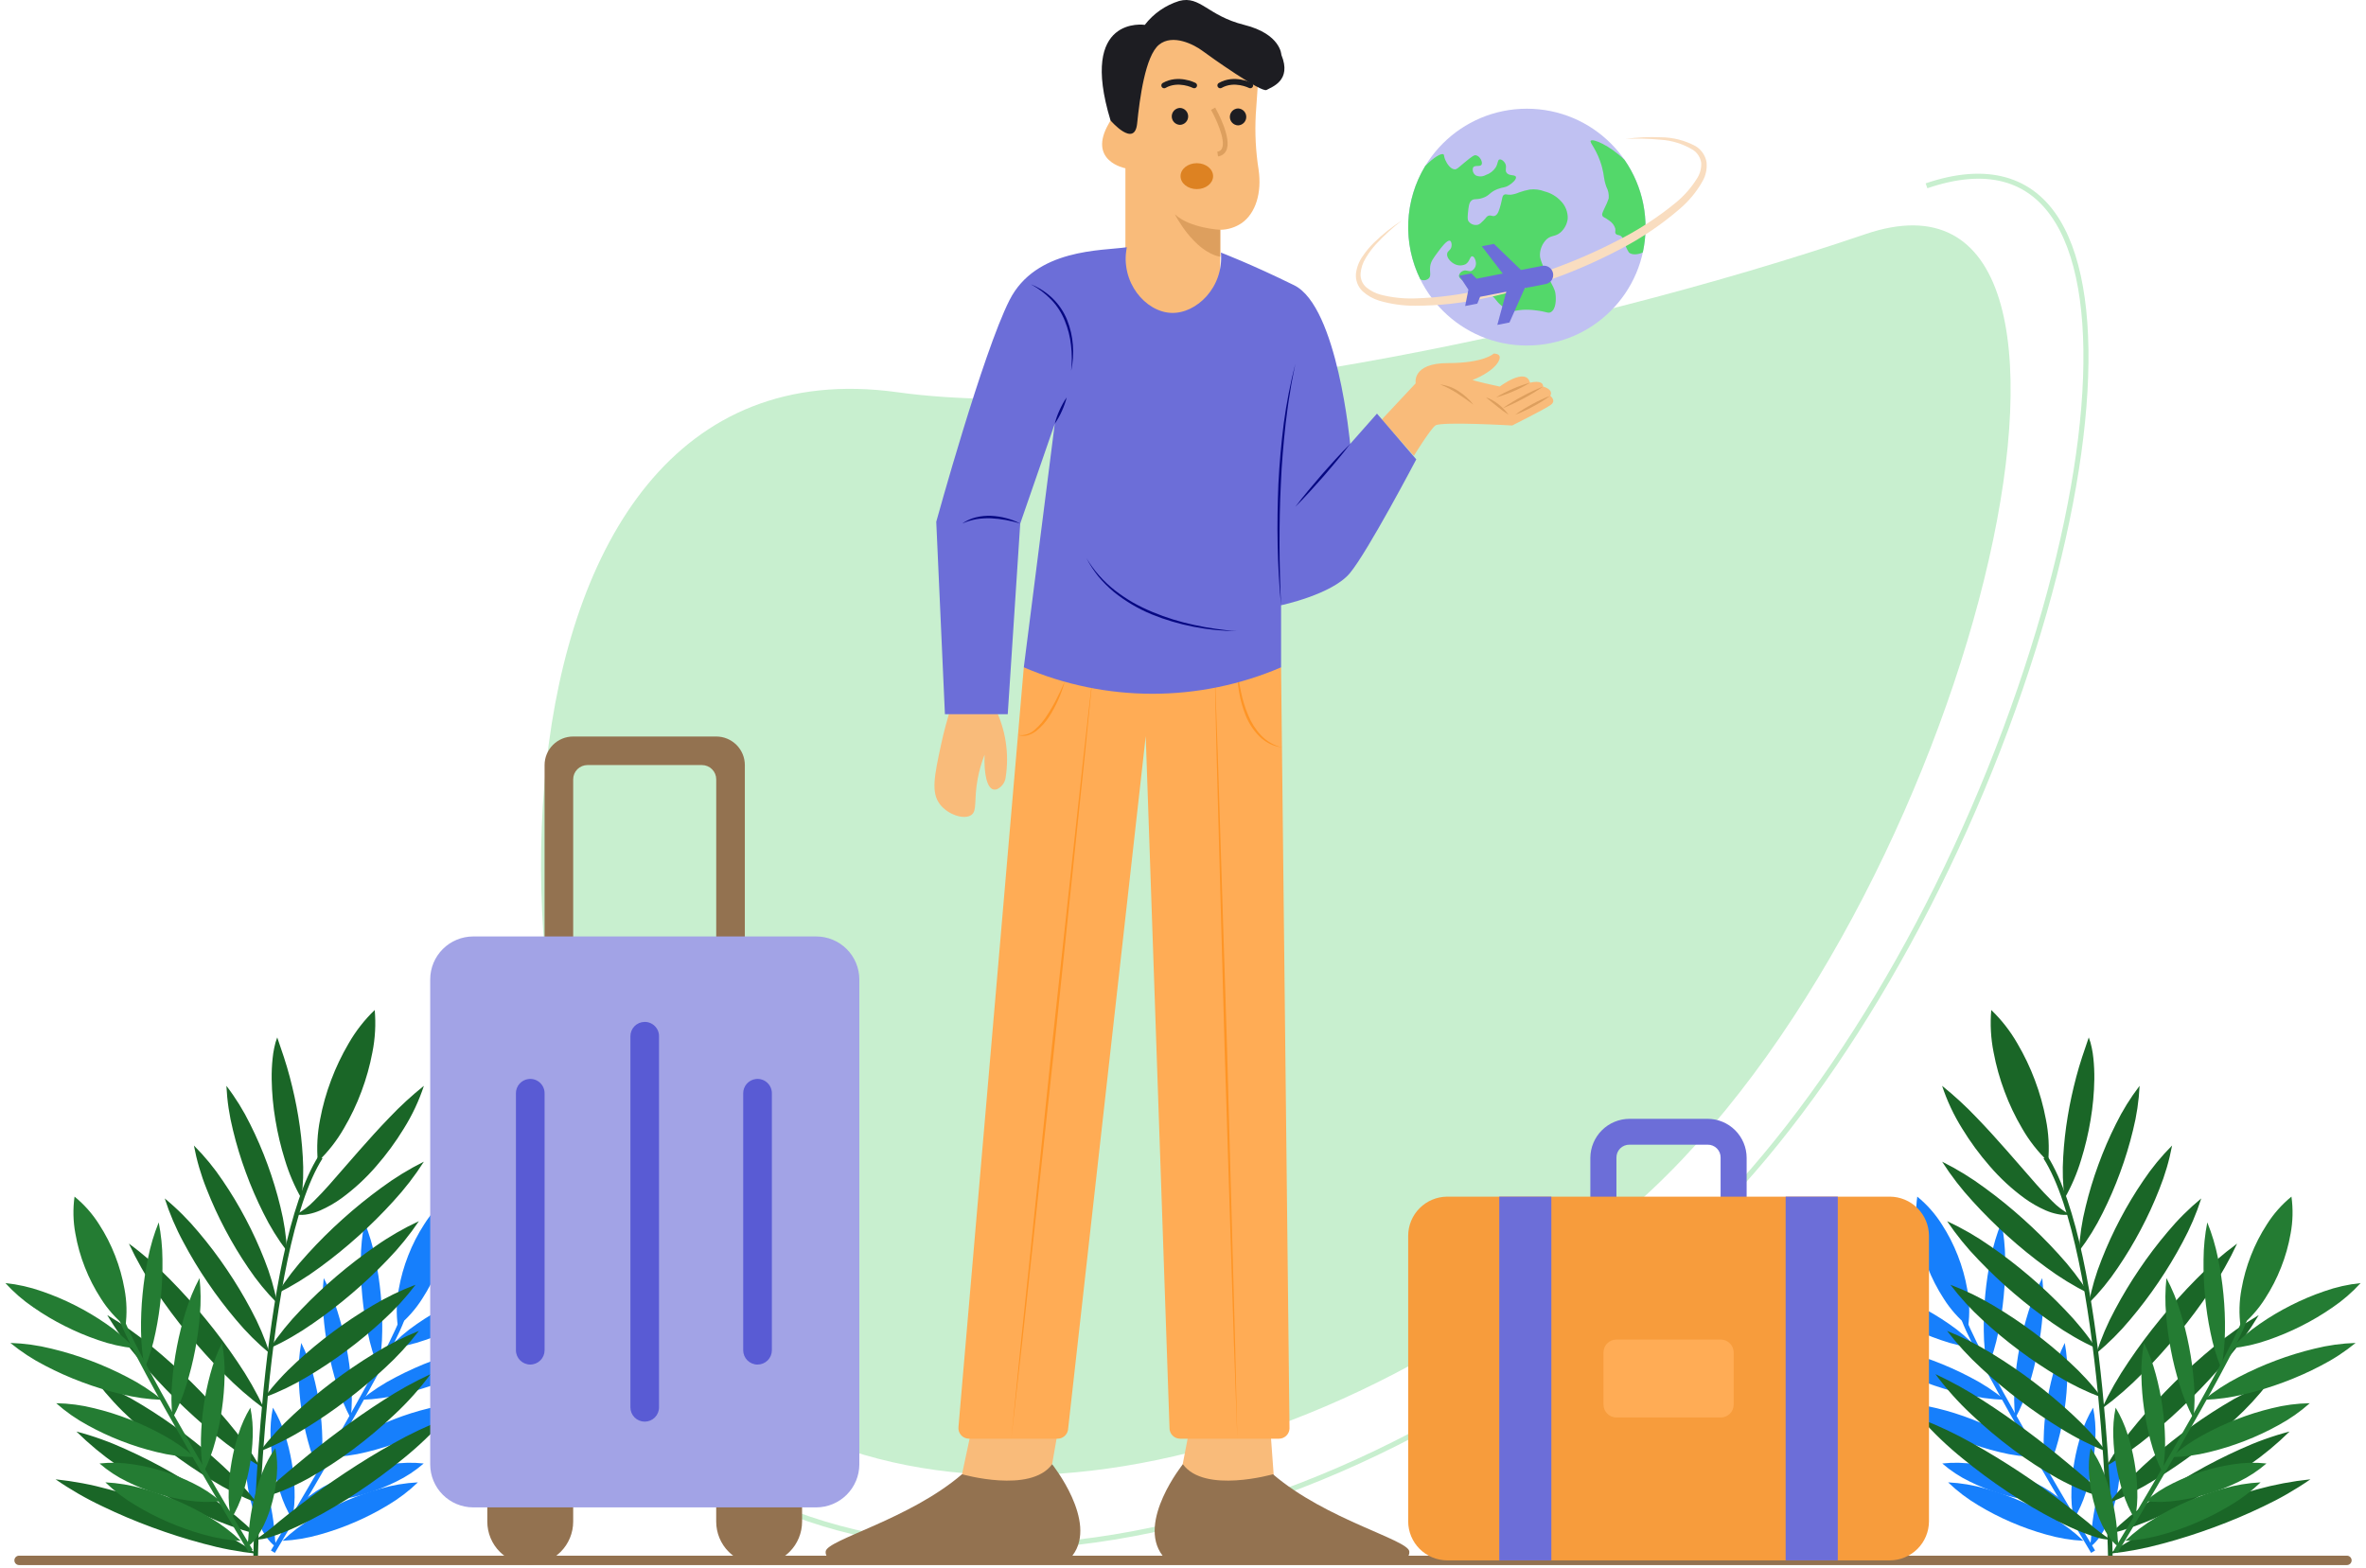 <svg width="332" height="220" viewBox="0 0 332 220" fill="none" xmlns="http://www.w3.org/2000/svg">
<path d="M293.427 217.925C292.787 216.862 277.716 191.799 275.277 185.312L275.886 185.084C278.303 191.516 293.828 217.332 293.984 217.592L293.427 217.925Z" fill="#167FFC"/>
<path d="M280.844 171.547C280.187 173.169 279.685 174.85 279.344 176.566C278.995 178.247 278.739 179.946 278.577 181.654C278.41 183.363 278.34 185.079 278.366 186.796C278.375 188.546 278.553 190.291 278.895 192.007C279.556 190.386 280.059 188.705 280.399 186.988C280.749 185.308 281.004 183.609 281.163 181.9C281.326 180.191 281.396 178.475 281.371 176.758C281.36 175.009 281.184 173.264 280.844 171.547ZM286.574 179.364C285.774 180.875 285.122 182.46 284.627 184.096C284.128 185.696 283.719 187.322 283.404 188.967C283.084 190.611 282.858 192.273 282.728 193.943C282.58 195.646 282.599 197.359 282.784 199.059C283.587 197.549 284.24 195.964 284.735 194.327C285.234 192.728 285.641 191.102 285.955 189.456C286.272 187.811 286.496 186.149 286.626 184.479C286.774 182.777 286.756 181.064 286.574 179.364ZM289.731 188.465C289.026 189.869 288.471 191.344 288.073 192.863C287.672 194.344 287.362 195.847 287.146 197.366C286.925 198.883 286.8 200.413 286.771 201.947C286.725 203.517 286.846 205.088 287.132 206.633C287.84 205.229 288.397 203.755 288.793 202.235C289.195 200.754 289.504 199.251 289.717 197.732C289.935 196.214 290.059 194.684 290.089 193.15C290.134 191.58 290.014 190.01 289.731 188.465ZM293.707 197.549C292.999 198.725 292.435 199.982 292.026 201.292C291.617 202.557 291.298 203.85 291.072 205.16C290.842 206.47 290.706 207.794 290.667 209.123C290.612 210.494 290.722 211.867 290.996 213.212C291.707 212.037 292.272 210.78 292.681 209.47C293.09 208.205 293.408 206.912 293.631 205.601C293.859 204.291 293.993 202.966 294.032 201.637C294.087 200.266 293.978 198.894 293.707 197.549ZM297.214 203.226C296.493 204.247 295.897 205.35 295.44 206.513C294.992 207.623 294.62 208.762 294.325 209.922C294.032 211.074 293.807 212.241 293.651 213.419C293.578 214.012 293.511 214.602 293.467 215.204C293.444 215.817 293.378 216.427 293.271 217.032C293.421 216.951 293.565 216.86 293.702 216.76L294.052 216.41C294.275 216.171 294.48 215.915 294.665 215.645C295.02 215.125 295.335 214.578 295.606 214.01C296.133 212.905 296.547 211.749 296.842 210.561C297.143 209.384 297.337 208.182 297.424 206.971C297.529 205.719 297.458 204.459 297.214 203.226ZM277.438 189.211C276.259 187.921 274.932 186.774 273.485 185.792C272.091 184.825 270.632 183.957 269.117 183.193C267.605 182.424 266.04 181.763 264.434 181.214C262.784 180.631 261.071 180.245 259.33 180.064C260.506 181.357 261.832 182.507 263.28 183.488C264.674 184.455 266.134 185.322 267.65 186.083C269.165 186.849 270.73 187.509 272.336 188.058C273.985 188.64 275.698 189.027 277.438 189.211ZM281.32 196.447C279.812 195.217 278.178 194.149 276.445 193.263C274.762 192.382 273.026 191.606 271.246 190.939C269.469 190.268 267.651 189.71 265.803 189.268C263.913 188.795 261.979 188.526 260.032 188.465C261.537 189.698 263.171 190.767 264.904 191.653C266.587 192.535 268.324 193.309 270.105 193.972C271.883 194.64 273.702 195.197 275.55 195.64C277.439 196.111 279.373 196.382 281.32 196.447ZM285.889 204.489C284.547 203.3 283.073 202.269 281.495 201.415C279.971 200.57 278.391 199.829 276.766 199.197C275.143 198.561 273.478 198.036 271.783 197.628C270.043 197.189 268.258 196.953 266.463 196.924C267.803 198.116 269.277 199.149 270.855 200.002C272.379 200.848 273.96 201.587 275.586 202.216C277.21 202.849 278.875 203.372 280.57 203.781C282.31 204.219 284.095 204.456 285.889 204.489ZM289.501 210.679C288.332 209.668 287.034 208.816 285.642 208.143C284.31 207.482 282.927 206.927 281.507 206.484C280.088 206.036 278.636 205.704 277.164 205.489C275.635 205.249 274.081 205.212 272.543 205.381C273.71 206.394 275.007 207.249 276.401 207.921C277.733 208.583 279.116 209.136 280.537 209.576C281.956 210.02 283.409 210.351 284.881 210.566C286.409 210.806 287.963 210.844 289.501 210.679Z" fill="#167FFC"/>
<path d="M292.351 216.234C291.066 215.002 289.642 213.923 288.109 213.017C286.629 212.123 285.09 211.33 283.501 210.645C281.915 209.955 280.283 209.376 278.616 208.911C276.905 208.415 275.141 208.119 273.361 208.03C274.644 209.264 276.067 210.345 277.601 211.25C279.081 212.145 280.621 212.936 282.211 213.618C283.799 214.305 285.432 214.883 287.098 215.348C288.809 215.844 290.572 216.141 292.351 216.234ZM276.176 186.131C276.413 184.403 276.37 182.648 276.049 180.933C275.767 179.316 275.322 177.732 274.722 176.204C274.127 174.674 273.378 173.208 272.485 171.83C271.554 170.352 270.389 169.035 269.035 167.93C268.792 169.659 268.833 171.415 269.155 173.131C269.437 174.748 269.884 176.331 270.488 177.858C271.087 179.386 271.839 180.851 272.732 182.229C273.663 183.706 274.826 185.023 276.176 186.131Z" fill="#167FFC"/>
<path d="M295.814 218.984C295.806 218.553 295.018 175.637 286.744 162.565L287.293 162.219C295.664 175.445 296.434 217.203 296.463 218.974L295.814 218.984Z" fill="#1A6627"/>
<path d="M289.707 168.184C289.45 166.247 289.385 164.289 289.513 162.339C289.621 160.439 289.832 158.546 290.146 156.668C290.449 154.798 290.862 152.947 291.347 151.111C291.832 149.263 292.444 147.485 293.098 145.591C293.283 146.061 293.423 146.548 293.517 147.044C293.622 147.532 293.698 148.025 293.746 148.521C293.847 149.495 293.891 150.474 293.878 151.453C293.849 153.378 293.672 155.299 293.349 157.198C293.034 159.091 292.589 160.96 292.017 162.792C291.451 164.67 290.676 166.478 289.707 168.184ZM279.418 141.741C280.857 143.125 282.09 144.707 283.082 146.439C284.048 148.082 284.87 149.804 285.538 151.588C286.212 153.37 286.728 155.207 287.08 157.079C287.472 159.036 287.581 161.039 287.401 163.026C285.958 161.645 284.722 160.063 283.731 158.33C282.764 156.688 281.944 154.964 281.281 153.178C280.611 151.395 280.097 149.557 279.745 147.685C279.353 145.729 279.243 143.728 279.418 141.741ZM272.519 152.383C274.226 153.752 275.838 155.234 277.345 156.82C278.836 158.363 280.259 159.94 281.652 161.526L285.789 166.263C286.483 167.039 287.184 167.804 287.925 168.528C288.657 169.295 289.51 169.938 290.449 170.431C289.876 170.531 289.289 170.516 288.722 170.387C288.15 170.273 287.591 170.098 287.057 169.864C286.011 169.406 285.017 168.837 284.092 168.168C282.297 166.857 280.658 165.344 279.209 163.66C277.767 162.01 276.468 160.24 275.328 158.37C274.154 156.494 273.211 154.484 272.519 152.383ZM272.519 163.026C274.623 164.075 276.631 165.307 278.518 166.708C280.385 168.07 282.182 169.527 283.9 171.073C285.622 172.614 287.263 174.244 288.816 175.955C290.41 177.681 291.847 179.546 293.109 181.527C291.002 180.482 288.994 179.251 287.107 177.849C285.239 176.486 283.444 175.028 281.727 173.48C280.008 171.936 278.368 170.306 276.815 168.595C275.221 166.868 273.784 165.005 272.519 163.026ZM273.221 171.376C275.341 172.361 277.369 173.531 279.281 174.874C281.173 176.178 282.996 177.579 284.744 179.07C286.495 180.557 288.167 182.135 289.753 183.796C291.381 185.471 292.856 187.289 294.158 189.227C292.036 188.246 290.006 187.077 288.094 185.733C286.202 184.429 284.38 183.027 282.635 181.533C280.886 180.044 279.215 178.465 277.628 176.804C276.001 175.129 274.526 173.312 273.221 171.376ZM273.688 180.302C275.798 181.093 277.83 182.077 279.759 183.241C281.663 184.367 283.506 185.594 285.279 186.916C287.055 188.234 288.758 189.647 290.381 191.149C292.048 192.664 293.57 194.33 294.926 196.127C292.815 195.338 290.782 194.356 288.853 193.191C286.949 192.066 285.107 190.837 283.336 189.512C281.562 188.191 279.86 186.777 278.236 185.275C276.571 183.76 275.048 182.096 273.688 180.302ZM273.221 186.777C275.428 187.663 277.553 188.74 279.572 189.995C281.569 191.214 283.503 192.533 285.367 193.946C287.234 195.355 289.028 196.859 290.74 198.451C292.495 200.054 294.105 201.809 295.55 203.695C293.341 202.813 291.215 201.737 289.196 200.481C287.199 199.262 285.265 197.943 283.404 196.527C281.539 195.115 279.746 193.61 278.033 192.018C276.279 190.414 274.669 188.661 273.221 186.777ZM271.584 192.844C273.882 193.911 276.1 195.14 278.223 196.521C280.331 197.868 282.371 199.291 284.359 200.777C286.353 202.254 288.292 203.794 290.197 205.385C292.121 206.963 293.939 208.606 295.93 210.233C294.652 210.023 293.403 209.66 292.212 209.151C291.033 208.659 289.881 208.105 288.76 207.492C286.556 206.262 284.436 204.885 282.416 203.373C280.403 201.867 278.478 200.246 276.652 198.519C274.792 196.787 273.095 194.887 271.584 192.844ZM269.596 199.145C272.079 200.108 274.489 201.251 276.806 202.564C279.108 203.844 281.343 205.218 283.526 206.664C285.709 208.111 287.84 209.631 289.918 211.226C290.957 212.026 291.986 212.84 293.005 213.669C293.991 214.541 295.038 215.341 296.138 216.063C295.448 216.063 294.763 215.946 294.113 215.716C293.46 215.523 292.826 215.288 292.199 215.044C290.949 214.549 289.741 213.982 288.557 213.382C286.205 212.174 283.925 210.831 281.727 209.362C279.53 207.903 277.409 206.334 275.371 204.661C273.296 202.985 271.365 201.14 269.596 199.145ZM291.723 175.597C291.828 173.491 292.141 171.402 292.655 169.357C293.14 167.35 293.74 165.372 294.452 163.434C295.159 161.493 295.977 159.595 296.904 157.749C297.833 155.855 298.947 154.058 300.23 152.383C300.129 154.489 299.818 156.58 299.303 158.624C298.818 160.631 298.216 162.609 297.501 164.546C296.792 166.486 295.971 168.383 295.045 170.229C294.116 172.122 293.003 173.92 291.723 175.597ZM293.109 182.882C293.507 180.788 294.108 178.738 294.904 176.759C295.665 174.814 296.537 172.913 297.513 171.065C298.485 169.215 299.563 167.422 300.74 165.696C301.926 163.922 303.282 162.268 304.791 160.759C304.396 162.854 303.796 164.905 303 166.884C302.239 168.829 301.366 170.73 300.386 172.576C299.411 174.424 298.333 176.216 297.155 177.943C295.97 179.716 294.615 181.37 293.109 182.882ZM294.158 189.928C294.841 187.802 295.721 185.744 296.785 183.781C297.813 181.844 298.945 179.964 300.175 178.149C301.401 176.33 302.726 174.58 304.144 172.907C305.572 171.188 307.159 169.607 308.883 168.184C308.204 170.311 307.325 172.37 306.26 174.333C305.232 176.27 304.099 178.15 302.866 179.963C301.637 181.779 300.311 183.528 298.894 185.203C297.465 186.92 295.879 188.502 294.158 189.928ZM294.926 197.7C295.998 195.403 297.256 193.197 298.687 191.103C300.085 189.022 301.577 187.017 303.162 185.088C304.742 183.155 306.413 181.297 308.176 179.514C309.946 177.696 311.865 176.028 313.911 174.526C312.844 176.826 311.587 179.034 310.154 181.126C308.756 183.208 307.263 185.212 305.676 187.139C304.092 189.069 302.42 190.926 300.658 192.711C298.887 194.527 296.97 196.196 294.926 197.7ZM295.55 205.761C296.864 203.577 298.354 201.503 300.004 199.56C301.62 197.624 303.321 195.775 305.107 194.011C306.888 192.242 308.753 190.557 310.701 188.956C312.66 187.322 314.75 185.852 316.951 184.56C315.641 186.747 314.153 188.822 312.501 190.765C310.885 192.7 309.183 194.548 307.395 196.31C305.61 198.076 303.744 199.759 301.797 201.362C299.838 202.995 297.749 204.466 295.55 205.761ZM295.93 210.929C297.387 209.045 299.006 207.29 300.769 205.687C302.49 204.094 304.29 202.589 306.163 201.178C308.032 199.762 309.973 198.442 311.978 197.224C314.005 195.968 316.138 194.893 318.354 194.011C316.9 195.898 315.282 197.654 313.518 199.257C311.798 200.85 309.996 202.353 308.121 203.762C306.25 205.175 304.308 206.494 302.304 207.712C300.277 208.967 298.144 210.044 295.93 210.929ZM296.138 215.246C297.886 213.526 299.777 211.957 301.791 210.556C303.768 209.154 305.805 207.857 307.902 206.664C309.995 205.466 312.148 204.37 314.359 203.377C316.59 202.354 318.904 201.523 321.278 200.895C319.532 202.618 317.641 204.188 315.627 205.589C313.65 206.991 311.612 208.287 309.514 209.477C307.418 210.671 305.265 211.766 303.055 212.76C300.824 213.782 298.51 214.614 296.138 215.246ZM295.977 218.046C298.074 216.602 300.286 215.331 302.59 214.245C304.859 213.152 307.173 212.178 309.524 211.306C311.875 210.433 314.267 209.671 316.701 209.02C319.157 208.342 321.666 207.869 324.201 207.604C322.106 209.052 319.894 210.325 317.589 211.409C315.319 212.502 313.007 213.48 310.653 214.344C308.301 215.212 305.91 215.979 303.475 216.626C301.019 217.302 298.511 217.777 295.977 218.046Z" fill="#1A6627"/>
<path d="M297.145 217.925L296.588 217.592C296.744 217.332 312.269 191.516 314.686 185.084L315.295 185.312C312.856 191.799 297.785 216.862 297.145 217.925Z" fill="#247C33"/>
<path d="M309.73 171.547C310.387 173.169 310.889 174.85 311.231 176.566C311.579 178.247 311.835 179.946 311.998 181.654C312.164 183.363 312.235 185.079 312.209 186.796C312.199 188.546 312.022 190.291 311.679 192.007C311.019 190.386 310.515 188.705 310.175 186.988C309.826 185.308 309.571 183.609 309.411 181.9C309.248 180.191 309.179 178.475 309.204 176.758C309.215 175.009 309.391 173.264 309.73 171.547ZM304 179.364C304.8 180.875 305.452 182.46 305.947 184.096C306.447 185.696 306.855 187.322 307.171 188.967C307.491 190.611 307.716 192.273 307.846 193.943C307.994 195.646 307.976 197.359 307.79 199.059C306.987 197.549 306.334 195.964 305.84 194.327C305.34 192.728 304.933 191.102 304.62 189.456C304.302 187.811 304.078 186.149 303.948 184.479C303.801 182.777 303.818 181.064 304 179.364ZM300.843 188.465C301.548 189.869 302.104 191.344 302.501 192.863C302.902 194.344 303.212 195.847 303.428 197.366C303.649 198.883 303.774 200.413 303.804 201.947C303.849 203.517 303.728 205.088 303.442 206.633C302.734 205.229 302.178 203.755 301.781 202.235C301.379 200.754 301.071 199.251 300.857 197.732C300.639 196.214 300.515 194.684 300.485 193.15C300.441 191.58 300.561 190.01 300.843 188.465ZM296.868 197.549C297.575 198.725 298.139 199.982 298.549 201.292C298.958 202.557 299.277 203.85 299.503 205.16C299.733 206.47 299.868 207.794 299.907 209.123C299.963 210.494 299.852 211.867 299.578 213.212C298.868 212.037 298.302 210.78 297.894 209.47C297.484 208.205 297.166 206.912 296.943 205.601C296.716 204.291 296.582 202.966 296.542 201.638C296.487 200.267 296.597 198.894 296.868 197.549ZM293.36 203.226C294.082 204.247 294.677 205.35 295.134 206.513C295.582 207.623 295.955 208.762 296.25 209.922C296.542 211.074 296.767 212.241 296.924 213.419C296.997 214.012 297.063 214.602 297.108 215.204C297.131 215.817 297.196 216.427 297.304 217.032C297.154 216.951 297.01 216.86 296.872 216.76L296.522 216.41C296.299 216.171 296.094 215.915 295.91 215.645C295.554 215.125 295.239 214.578 294.968 214.01C294.441 212.905 294.027 211.749 293.732 210.561C293.432 209.384 293.237 208.182 293.151 206.971C293.046 205.719 293.116 204.459 293.36 203.226ZM313.137 189.211C314.316 187.921 315.642 186.774 317.089 185.792C318.483 184.825 319.943 183.957 321.457 183.193C322.97 182.424 324.535 181.763 326.141 181.214C327.79 180.631 329.504 180.245 331.244 180.064C330.068 181.357 328.742 182.507 327.294 183.488C325.901 184.455 324.44 185.322 322.924 186.083C321.41 186.849 319.844 187.509 318.238 188.058C316.589 188.64 314.877 189.027 313.137 189.211ZM309.255 196.447C310.762 195.217 312.396 194.149 314.129 193.263C315.812 192.382 317.549 191.606 319.328 190.939C321.105 190.268 322.924 189.71 324.772 189.268C326.661 188.795 328.596 188.526 330.543 188.465C329.037 189.698 327.404 190.767 325.67 191.653C323.987 192.535 322.251 193.309 320.47 193.972C318.691 194.64 316.872 195.197 315.024 195.64C313.135 196.111 311.201 196.382 309.255 196.447ZM304.685 204.489C306.027 203.3 307.502 202.269 309.079 201.415C310.603 200.57 312.184 199.829 313.808 199.197C315.431 198.561 317.096 198.036 318.791 197.628C320.531 197.189 322.317 196.953 324.112 196.924C322.772 198.116 321.298 199.149 319.719 200.002C318.195 200.848 316.615 201.587 314.989 202.216C313.364 202.849 311.699 203.372 310.004 203.781C308.264 204.219 306.479 204.456 304.685 204.489ZM301.074 210.679C302.243 209.668 303.54 208.816 304.933 208.143C306.265 207.482 307.647 206.927 309.067 206.484C310.486 206.036 311.938 205.704 313.411 205.489C314.939 205.249 316.493 205.212 318.032 205.381C316.864 206.394 315.567 207.249 314.174 207.921C312.842 208.583 311.459 209.136 310.038 209.576C308.618 210.02 307.165 210.351 305.693 210.566C304.165 210.806 302.612 210.844 301.074 210.679Z" fill="#247C33"/>
<path d="M298.223 216.234C299.508 215.002 300.932 213.923 302.465 213.017C303.945 212.123 305.484 211.33 307.073 210.645C308.659 209.955 310.291 209.376 311.958 208.911C313.669 208.415 315.433 208.119 317.213 208.03C315.93 209.264 314.507 210.345 312.973 211.25C311.493 212.145 309.953 212.936 308.363 213.618C306.775 214.305 305.142 214.883 303.476 215.348C301.765 215.844 300.002 216.141 298.223 216.234ZM314.398 186.131C314.161 184.403 314.204 182.648 314.525 180.933C314.807 179.316 315.252 177.732 315.852 176.204C316.447 174.674 317.196 173.208 318.089 171.83C319.02 170.352 320.185 169.035 321.539 167.93C321.782 169.659 321.741 171.415 321.419 173.131C321.137 174.748 320.69 176.331 320.086 177.858C319.487 179.386 318.735 180.851 317.843 182.229C316.911 183.706 315.748 185.023 314.398 186.131Z" fill="#247C33"/>
<path d="M38.572 217.925L38.016 217.592C38.172 217.332 53.697 191.516 56.113 185.084L56.722 185.312C54.284 191.799 39.212 216.862 38.572 217.925Z" fill="#167FFC"/>
<path d="M51.156 171.547C51.813 173.169 52.315 174.85 52.656 176.566C53.005 178.247 53.261 179.946 53.423 181.654C53.59 183.363 53.66 185.079 53.635 186.796C53.625 188.546 53.447 190.291 53.105 192.007C52.444 190.386 51.941 188.705 51.601 186.988C51.251 185.308 50.996 183.609 50.837 181.9C50.674 180.191 50.605 178.475 50.63 176.758C50.64 175.009 50.816 173.264 51.156 171.547ZM45.426 179.364C46.226 180.875 46.878 182.46 47.373 184.096C47.872 185.696 48.281 187.322 48.597 188.967C48.917 190.611 49.142 192.273 49.272 193.943C49.42 195.646 49.401 197.359 49.216 199.059C48.413 197.549 47.76 195.964 47.266 194.327C46.766 192.728 46.359 191.102 46.046 189.456C45.728 187.811 45.504 186.149 45.374 184.479C45.226 182.777 45.244 181.064 45.426 179.364ZM42.269 188.465C42.974 189.869 43.529 191.344 43.927 192.863C44.328 194.344 44.638 195.847 44.854 197.366C45.075 198.883 45.2 200.413 45.229 201.947C45.275 203.517 45.154 205.088 44.868 206.633C44.16 205.229 43.603 203.755 43.207 202.235C42.805 200.754 42.496 199.251 42.283 197.732C42.065 196.214 41.941 194.684 41.911 193.15C41.866 191.58 41.986 190.01 42.269 188.465ZM38.294 197.549C39.001 198.725 39.565 199.982 39.974 201.292C40.384 202.557 40.702 203.85 40.928 205.16C41.159 206.47 41.294 207.794 41.333 209.123C41.389 210.494 41.278 211.867 41.004 213.212C40.294 212.037 39.728 210.78 39.32 209.47C38.91 208.205 38.592 206.912 38.369 205.601C38.142 204.291 38.008 202.966 37.968 201.637C37.913 200.266 38.022 198.894 38.294 197.549ZM34.786 203.226C35.507 204.247 36.103 205.35 36.56 206.513C37.008 207.623 37.38 208.762 37.676 209.922C37.968 211.074 38.193 212.241 38.349 213.419C38.422 214.012 38.489 214.602 38.534 215.204C38.557 215.817 38.622 216.427 38.73 217.032C38.58 216.951 38.435 216.86 38.298 216.76L37.948 216.41C37.725 216.171 37.52 215.915 37.336 215.645C36.98 215.125 36.665 214.578 36.394 214.01C35.867 212.905 35.453 211.749 35.158 210.561C34.858 209.384 34.663 208.182 34.576 206.971C34.471 205.719 34.542 204.459 34.786 203.226ZM54.563 189.211C55.742 187.921 57.068 186.774 58.515 185.792C59.909 184.825 61.368 183.957 62.883 183.193C64.395 182.424 65.961 181.763 67.567 181.214C69.216 180.631 70.929 180.245 72.67 180.064C71.494 181.357 70.168 182.507 68.72 183.488C67.326 184.455 65.866 185.322 64.35 186.083C62.836 186.849 61.27 187.509 59.664 188.058C58.015 188.64 56.303 189.027 54.563 189.211ZM50.681 196.447C52.188 195.217 53.822 194.149 55.555 193.263C57.238 192.382 58.974 191.606 60.754 190.939C62.531 190.268 64.35 189.71 66.198 189.268C68.087 188.795 70.022 188.526 71.969 188.465C70.463 189.698 68.83 190.767 67.096 191.653C65.413 192.535 63.676 193.309 61.896 193.972C60.117 194.64 58.298 195.197 56.45 195.64C54.561 196.111 52.627 196.382 50.681 196.447ZM46.111 204.489C47.453 203.3 48.927 202.269 50.505 201.415C52.029 200.57 53.609 199.829 55.234 199.197C56.857 198.561 58.522 198.036 60.217 197.628C61.957 197.189 63.743 196.953 65.537 196.924C64.197 198.116 62.724 199.149 61.145 200.002C59.621 200.848 58.04 201.587 56.414 202.216C54.79 202.849 53.125 203.372 51.43 203.781C49.69 204.219 47.905 204.456 46.111 204.489ZM42.499 210.679C43.669 209.668 44.966 208.816 46.359 208.143C47.691 207.482 49.073 206.927 50.493 206.484C51.912 206.036 53.364 205.704 54.836 205.489C56.365 205.249 57.919 205.212 59.457 205.381C58.29 206.394 56.993 207.249 55.599 207.921C54.268 208.583 52.885 209.136 51.463 209.576C50.044 210.02 48.591 210.351 47.119 210.566C45.591 210.806 44.038 210.844 42.499 210.679Z" fill="#167FFC"/>
<path d="M39.648 216.234C40.934 215.002 42.357 213.923 43.891 213.017C45.371 212.123 46.91 211.33 48.498 210.645C50.085 209.955 51.717 209.376 53.384 208.911C55.095 208.415 56.859 208.119 58.639 208.03C57.356 209.264 55.933 210.345 54.398 211.25C52.919 212.145 51.378 212.936 49.789 213.618C48.201 214.305 46.568 214.883 44.902 215.348C43.191 215.844 41.428 216.141 39.648 216.234ZM55.824 186.131C55.587 184.403 55.629 182.648 55.95 180.933C56.233 179.316 56.678 177.732 57.278 176.204C57.872 174.674 58.622 173.208 59.515 171.83C60.446 170.352 61.611 169.035 62.965 167.93C63.208 169.659 63.167 171.415 62.844 173.131C62.562 174.748 62.116 176.331 61.511 177.858C60.912 179.386 60.161 180.851 59.268 182.229C58.337 183.706 57.174 185.023 55.824 186.131Z" fill="#167FFC"/>
<path d="M36.187 218.984L35.537 218.974C35.566 217.203 36.337 175.445 44.708 162.219L45.257 162.565C36.983 175.638 36.194 218.553 36.187 218.984Z" fill="#1A6627"/>
<path d="M42.292 168.184C42.55 166.247 42.615 164.289 42.487 162.339C42.379 160.439 42.168 158.546 41.854 156.668C41.55 154.798 41.138 152.947 40.653 151.111C40.168 149.263 39.556 147.485 38.902 145.591C38.717 146.061 38.577 146.548 38.483 147.044C38.378 147.532 38.301 148.025 38.254 148.521C38.152 149.495 38.108 150.474 38.122 151.453C38.151 153.378 38.327 155.299 38.651 157.198C38.965 159.091 39.41 160.96 39.983 162.792C40.549 164.67 41.323 166.478 42.292 168.184ZM52.582 141.741C51.143 143.125 49.909 144.707 48.917 146.439C47.952 148.082 47.13 149.804 46.462 151.588C45.787 153.37 45.271 155.207 44.92 157.079C44.527 159.036 44.419 161.039 44.598 163.026C46.041 161.645 47.278 160.063 48.269 158.33C49.235 156.688 50.055 154.964 50.719 153.178C51.389 151.395 51.902 149.557 52.255 147.685C52.646 145.729 52.756 143.728 52.582 141.741ZM59.481 152.383C57.774 153.752 56.161 155.234 54.655 156.82C53.164 158.363 51.74 159.94 50.348 161.526L46.211 166.263C45.517 167.039 44.816 167.804 44.075 168.528C43.343 169.295 42.49 169.938 41.55 170.431C42.123 170.531 42.711 170.516 43.278 170.387C43.85 170.273 44.408 170.098 44.943 169.864C45.988 169.406 46.982 168.837 47.907 168.168C49.703 166.857 51.341 165.344 52.791 163.66C54.233 162.01 55.531 160.24 56.672 158.37C57.846 156.494 58.789 154.484 59.481 152.383ZM59.481 163.026C57.376 164.075 55.369 165.307 53.482 166.708C51.614 168.07 49.818 169.527 48.099 171.073C46.377 172.614 44.736 174.244 43.184 175.955C41.589 177.681 40.153 179.546 38.891 181.527C40.997 180.482 43.006 179.251 44.893 177.849C46.761 176.486 48.556 175.028 50.272 173.48C51.992 171.936 53.632 170.306 55.185 168.595C56.778 166.868 58.216 165.005 59.481 163.026ZM58.779 171.376C56.659 172.361 54.631 173.531 52.718 174.874C50.827 176.178 49.003 177.579 47.256 179.07C45.505 180.557 43.833 182.135 42.246 183.796C40.618 185.471 39.144 187.289 37.842 189.227C39.964 188.246 41.993 187.077 43.906 185.733C45.798 184.429 47.62 183.027 49.365 181.533C51.114 180.044 52.785 178.465 54.372 176.804C55.999 175.129 57.474 173.312 58.779 171.376ZM58.312 180.302C56.202 181.093 54.17 182.077 52.241 183.241C50.337 184.367 48.494 185.594 46.721 186.916C44.945 188.234 43.242 189.647 41.619 191.149C39.952 192.664 38.43 194.33 37.073 196.127C39.185 195.338 41.218 194.356 43.147 193.191C45.051 192.066 46.893 190.837 48.664 189.512C50.438 188.191 52.14 186.777 53.763 185.275C55.429 183.76 56.952 182.096 58.312 180.302ZM58.779 186.777C56.572 187.663 54.447 188.74 52.427 189.995C50.43 191.214 48.496 192.533 46.633 193.946C44.765 195.355 42.972 196.859 41.259 198.451C39.504 200.054 37.895 201.809 36.449 203.695C38.658 202.813 40.785 201.737 42.804 200.481C44.801 199.262 46.734 197.943 48.596 196.527C50.461 195.115 52.253 193.61 53.966 192.018C55.72 190.414 57.331 188.661 58.779 186.777ZM60.416 192.844C58.118 193.911 55.899 195.14 53.776 196.521C51.669 197.868 49.629 199.291 47.641 200.777C45.646 202.254 43.707 203.794 41.803 205.385C39.878 206.963 38.061 208.606 36.07 210.233C37.348 210.023 38.596 209.66 39.787 209.151C40.967 208.659 42.119 208.105 43.24 207.492C45.444 206.262 47.563 204.885 49.584 203.373C51.597 201.867 53.522 200.246 55.347 198.519C57.208 196.787 58.905 194.887 60.416 192.844ZM62.404 199.145C59.92 200.108 57.511 201.251 55.194 202.564C52.892 203.844 50.657 205.218 48.474 206.664C46.29 208.111 44.159 209.631 42.081 211.226C41.042 212.026 40.014 212.84 38.995 213.669C38.009 214.541 36.962 215.341 35.861 216.063C36.551 216.063 37.237 215.946 37.887 215.716C38.54 215.523 39.173 215.288 39.8 215.044C41.05 214.549 42.258 213.982 43.443 213.382C45.794 212.174 48.075 210.831 50.272 209.362C52.469 207.903 54.591 206.334 56.629 204.661C58.703 202.985 60.635 201.14 62.404 199.145ZM40.277 175.597C40.171 173.491 39.859 171.402 39.345 169.357C38.859 167.35 38.259 165.372 37.548 163.434C36.841 161.493 36.022 159.595 35.095 157.749C34.167 155.855 33.053 154.058 31.769 152.383C31.871 154.489 32.182 156.58 32.697 158.624C33.182 160.631 33.783 162.609 34.498 164.546C35.208 166.486 36.028 168.383 36.955 170.229C37.884 172.122 38.996 173.92 40.277 175.597ZM38.891 182.882C38.492 180.788 37.891 178.738 37.096 176.759C36.334 174.814 35.463 172.913 34.486 171.065C33.514 169.215 32.437 167.422 31.259 165.696C30.074 163.922 28.718 162.268 27.209 160.759C27.604 162.854 28.203 164.905 29 166.884C29.761 168.829 30.634 170.73 31.613 172.576C32.588 174.424 33.667 176.216 34.844 177.943C36.03 179.716 37.385 181.37 38.891 182.882ZM37.842 189.928C37.158 187.802 36.279 185.744 35.215 183.781C34.187 181.844 33.055 179.964 31.824 178.149C30.598 176.33 29.273 174.58 27.856 172.907C26.427 171.188 24.841 169.607 23.116 168.184C23.796 170.311 24.674 172.37 25.74 174.333C26.767 176.27 27.9 178.15 29.134 179.963C30.363 181.779 31.689 183.528 33.106 185.203C34.535 186.92 36.12 188.502 37.842 189.928ZM37.073 197.7C36.002 195.403 34.744 193.197 33.312 191.103C31.914 189.022 30.423 187.017 28.838 185.088C27.258 183.155 25.586 181.297 23.823 179.514C22.053 177.696 20.135 176.028 18.089 174.526C19.156 176.826 20.413 179.034 21.846 181.126C23.244 183.208 24.736 185.212 26.324 187.139C27.907 189.069 29.58 190.926 31.342 192.711C33.113 194.527 35.029 196.196 37.073 197.7ZM36.449 205.761C35.136 203.577 33.646 201.503 31.996 199.56C30.38 197.624 28.679 195.775 26.892 194.011C25.111 192.242 23.246 190.557 21.298 188.956C19.34 187.322 17.249 185.852 15.048 184.56C16.358 186.747 17.847 188.822 19.499 190.765C21.115 192.7 22.817 194.548 24.605 196.31C26.39 198.076 28.256 199.759 30.202 201.362C32.162 202.995 34.251 204.466 36.449 205.761ZM36.07 210.929C34.612 209.045 32.993 207.29 31.231 205.687C29.51 204.094 27.709 202.589 25.837 201.178C23.967 199.762 22.026 198.442 20.022 197.224C17.995 195.968 15.861 194.893 13.645 194.011C15.1 195.898 16.718 197.654 18.481 199.257C20.202 200.85 22.003 202.353 23.878 203.762C25.75 205.175 27.692 206.494 29.696 207.712C31.723 208.967 33.855 210.044 36.07 210.929ZM35.861 215.246C34.113 213.526 32.222 211.957 30.209 210.556C28.232 209.154 26.195 207.857 24.098 206.664C22.004 205.466 19.852 204.37 17.641 203.377C15.41 202.354 13.095 201.523 10.722 200.895C12.468 202.618 14.358 204.188 16.373 205.589C18.35 206.991 20.387 208.287 22.485 209.477C24.581 210.671 26.735 211.766 28.945 212.76C31.176 213.782 33.49 214.614 35.861 215.246ZM36.023 218.046C33.925 216.602 31.714 215.331 29.409 214.245C27.14 213.152 24.827 212.178 22.475 211.306C20.124 210.433 17.732 209.671 15.299 209.02C12.842 208.342 10.334 207.869 7.799 207.604C9.894 209.052 12.105 210.325 14.411 211.409C16.68 212.502 18.992 213.48 21.346 214.344C23.699 215.212 26.09 215.979 28.524 216.626C30.981 217.302 33.489 217.777 36.023 218.046Z" fill="#1A6627"/>
<path d="M34.886 217.823C34.246 216.76 19.175 191.696 16.736 185.21L17.345 184.982C19.762 191.413 35.287 217.229 35.443 217.489L34.886 217.823Z" fill="#247C33"/>
<path d="M22.27 171.547C21.613 173.169 21.111 174.85 20.77 176.566C20.421 178.247 20.165 179.946 20.003 181.654C19.836 183.363 19.766 185.079 19.791 186.796C19.801 188.546 19.979 190.291 20.321 192.007C20.981 190.386 21.485 188.705 21.825 186.988C22.175 185.308 22.43 183.609 22.589 181.9C22.752 180.191 22.822 178.475 22.797 176.758C22.786 175.009 22.61 173.264 22.27 171.547ZM28 179.364C27.2 180.875 26.548 182.46 26.053 184.096C25.554 185.696 25.145 187.322 24.829 188.967C24.509 190.611 24.284 192.273 24.154 193.943C24.006 195.646 24.024 197.359 24.21 199.059C25.013 197.549 25.666 195.964 26.161 194.327C26.66 192.728 27.067 191.102 27.381 189.456C27.698 187.811 27.922 186.149 28.052 184.479C28.2 182.777 28.182 181.064 28 179.364ZM31.157 188.465C30.452 189.869 29.897 191.344 29.499 192.863C29.098 194.344 28.788 195.847 28.572 197.366C28.351 198.883 28.226 200.413 28.197 201.947C28.151 203.517 28.272 205.088 28.558 206.633C29.266 205.229 29.823 203.755 30.219 202.235C30.621 200.754 30.93 199.251 31.143 197.732C31.361 196.214 31.485 194.684 31.515 193.15C31.56 191.58 31.44 190.01 31.157 188.465ZM35.133 197.549C34.425 198.725 33.861 199.982 33.452 201.292C33.042 202.557 32.724 203.85 32.498 205.16C32.267 206.47 32.132 207.794 32.093 209.123C32.038 210.494 32.148 211.867 32.422 213.212C33.133 212.037 33.698 210.78 34.106 209.47C34.516 208.205 34.834 206.912 35.057 205.601C35.285 204.291 35.419 202.966 35.458 201.638C35.513 200.267 35.404 198.894 35.133 197.549ZM38.64 203.226C37.919 204.247 37.323 205.35 36.866 206.513C36.418 207.623 36.045 208.762 35.75 209.922C35.458 211.074 35.233 212.241 35.077 213.419C35.004 214.012 34.937 214.602 34.892 215.204C34.869 215.817 34.804 216.427 34.696 217.032C34.846 216.951 34.99 216.86 35.128 216.76L35.478 216.41C35.701 216.171 35.906 215.915 36.09 215.645C36.446 215.125 36.761 214.578 37.032 214.01C37.559 212.905 37.973 211.749 38.268 210.561C38.568 209.384 38.763 208.182 38.85 206.971C38.954 205.719 38.884 204.459 38.64 203.226ZM18.863 189.211C17.684 187.921 16.358 186.774 14.911 185.792C13.517 184.825 12.058 183.957 10.543 183.193C9.03 182.424 7.465 181.763 5.859 181.214C4.21 180.631 2.497 180.245 0.756 180.064C1.932 181.357 3.258 182.507 4.706 183.488C6.099 184.455 7.56 185.322 9.076 186.083C10.59 186.849 12.156 187.509 13.762 188.058C15.411 188.64 17.123 189.027 18.863 189.211ZM22.745 196.447C21.238 195.217 19.604 194.149 17.871 193.263C16.188 192.382 14.452 191.606 12.672 190.939C10.895 190.268 9.076 189.71 7.228 189.268C5.339 188.795 3.404 188.526 1.457 188.465C2.963 189.698 4.596 190.767 6.33 191.653C8.013 192.535 9.75 193.309 11.53 193.972C13.309 194.64 15.128 195.197 16.976 195.64C18.865 196.111 20.799 196.382 22.745 196.447ZM27.315 204.489C25.973 203.3 24.499 202.269 22.921 201.415C21.397 200.57 19.817 199.829 18.192 199.197C16.569 198.561 14.904 198.036 13.209 197.628C11.469 197.189 9.683 196.953 7.888 196.924C9.229 198.116 10.703 199.149 12.281 200.002C13.805 200.848 15.386 201.587 17.012 202.216C18.636 202.849 20.301 203.372 21.996 203.781C23.736 204.219 25.521 204.456 27.315 204.489ZM30.927 210.679C29.757 209.668 28.46 208.816 27.067 208.143C25.735 207.482 24.353 206.927 22.933 206.484C21.514 206.036 20.062 205.704 18.59 205.489C17.061 205.249 15.507 205.212 13.969 205.381C15.136 206.394 16.433 207.249 17.826 207.921C19.158 208.583 20.541 209.136 21.963 209.576C23.382 210.02 24.835 210.351 26.307 210.566C27.835 210.806 29.388 210.844 30.927 210.679Z" fill="#247C33"/>
<path d="M33.777 216.234C32.492 215.002 31.068 213.923 29.535 213.017C28.055 212.123 26.515 211.33 24.927 210.645C23.341 209.955 21.708 209.376 20.042 208.911C18.33 208.415 16.567 208.119 14.787 208.03C16.07 209.264 17.493 210.345 19.027 211.25C20.507 212.145 22.047 212.936 23.637 213.618C25.225 214.305 26.857 214.883 28.524 215.348C30.235 215.844 31.998 216.141 33.777 216.234ZM17.602 186.131C17.839 184.403 17.796 182.648 17.475 180.933C17.192 179.316 16.748 177.732 16.148 176.204C15.553 174.674 14.804 173.208 13.911 171.83C12.98 170.352 11.815 169.035 10.46 167.93C10.218 169.659 10.259 171.415 10.581 173.131C10.863 174.748 11.31 176.331 11.914 177.858C12.513 179.386 13.265 180.851 14.157 182.229C15.088 183.706 16.251 185.023 17.602 186.131Z" fill="#247C33"/>
<path d="M96.066 189.076C66.82 158.192 63.608 46.377 125.95 55.047C158.766 59.611 220.297 46.971 261.745 32.861C302.047 19.14 277.612 123.752 231.861 166.889C186.11 210.027 125.312 219.96 96.066 189.076Z" fill="#C8EFCF"/>
<path d="M88.32 197.687C103.922 214.163 128.077 220.694 156.335 216.076C184.542 211.468 213.472 196.299 237.797 173.363C256.086 156.119 273.29 127.485 283.817 96.769C293.873 67.426 295.885 42.196 289.069 30.923C285.259 24.623 278.738 22.828 270.212 25.73L270.447 26.417C278.726 23.599 284.782 25.241 288.445 31.299C295.154 42.392 293.117 67.389 283.127 96.534C272.637 127.145 255.505 155.667 237.297 172.836C213.077 195.672 184.282 210.775 156.218 215.36C128.205 219.937 104.28 213.483 88.849 197.188L88.32 197.687Z" fill="#C8EFCF"/>
<path d="M139.58 99.273C141.106 102.309 141.642 105.746 141.114 109.102C141.073 109.423 140.958 109.731 140.779 110.001C140.6 110.271 140.361 110.497 140.08 110.661C139.879 110.792 139.635 110.841 139.398 110.797C138.515 110.59 138.048 108.654 138.157 105.912C137.731 107.004 137.408 108.132 137.192 109.283C136.618 112.35 137.156 113.762 136.296 114.375C135.309 115.078 133.016 114.35 131.883 112.861C130.632 111.217 131.096 108.921 132.074 104.396C132.447 102.666 132.908 100.956 133.454 99.273H139.58Z" fill="#F9BB7A"/>
<path d="M329.321 219.639H2.679C2.504 219.639 2.335 219.57 2.211 219.446C2.087 219.322 2.018 219.154 2.018 218.979C2.018 218.804 2.087 218.636 2.211 218.513C2.335 218.389 2.504 218.319 2.679 218.319H329.321C329.496 218.319 329.664 218.389 329.788 218.513C329.912 218.636 329.982 218.804 329.982 218.979C329.982 219.154 329.912 219.322 329.788 219.446C329.664 219.57 329.496 219.639 329.321 219.639Z" fill="#937250"/>
<path d="M148.816 198.725L147.633 205.484C147.633 205.484 140.257 215.572 134.992 206.892L136.731 198.725H148.816ZM167.247 198.798L164.511 213.004C164.511 213.004 173.549 216.887 178.814 208.207L178.153 199.12L167.247 198.798Z" fill="#F9BB7A"/>
<path d="M179.762 93.652L180.945 200.499C180.924 200.879 180.758 201.237 180.481 201.498C180.204 201.76 179.837 201.905 179.456 201.905H165.596C165.396 201.905 165.198 201.865 165.014 201.787C164.83 201.709 164.663 201.595 164.524 201.451C164.385 201.308 164.276 201.138 164.204 200.952C164.132 200.765 164.099 200.566 164.106 200.367L160.77 103.317L149.862 200.68C149.8 201.024 149.619 201.335 149.351 201.559C149.083 201.783 148.744 201.905 148.394 201.905H135.976C135.763 201.905 135.553 201.86 135.359 201.772C135.165 201.684 134.993 201.556 134.853 201.397C134.713 201.237 134.609 201.049 134.547 200.846C134.486 200.642 134.469 200.428 134.498 200.218L143.661 93.652L179.762 93.652Z" fill="#FFAC55"/>
<path d="M170.398 92.292L170.885 105.991L171.319 119.692L172.183 147.094L172.931 174.498L173.303 188.201L173.621 201.906L173.133 188.206L172.7 174.506L171.836 147.104L171.088 119.699L170.717 105.996L170.398 92.292Z" fill="#FE9526"/>
<path d="M153.601 92.292L152.223 106.003L150.791 119.708L147.925 147.117L144.944 174.514L143.451 188.213L141.904 201.906L143.281 188.195L144.713 174.49L147.58 147.081L150.562 119.683L152.055 105.985L153.601 92.292Z" fill="#FE9526"/>
<path d="M173.621 93.652C173.719 94.8 173.89 95.941 174.131 97.068C174.359 98.191 174.697 99.288 175.142 100.343C175.563 101.401 176.179 102.371 176.959 103.202C177.755 104.032 178.771 104.618 179.888 104.893C179.309 104.814 178.744 104.649 178.214 104.402C177.687 104.137 177.201 103.797 176.771 103.392C175.933 102.561 175.27 101.57 174.822 100.479C174.38 99.398 174.061 98.271 173.869 97.119C173.67 95.974 173.587 94.813 173.621 93.652ZM149.399 95.672C148.924 97.402 148.191 99.051 147.224 100.564C146.734 101.33 146.122 102.01 145.413 102.578C145.047 102.858 144.633 103.067 144.191 103.196C143.747 103.312 143.279 103.294 142.846 103.146C143.279 103.207 143.72 103.169 144.137 103.034C144.553 102.9 144.932 102.672 145.247 102.368C145.904 101.789 146.473 101.117 146.934 100.373C147.422 99.636 147.863 98.871 148.257 98.08C148.662 97.293 149.036 96.487 149.399 95.672Z" fill="#FE9526"/>
<path d="M147.633 205.484C147.633 205.484 154.092 213.534 150.512 218.279C150.324 218.525 150.082 218.723 149.804 218.858C149.526 218.994 149.22 219.063 148.911 219.06L116.889 218.886C116.742 218.885 116.597 218.853 116.464 218.792C116.33 218.731 116.211 218.643 116.114 218.533C116.017 218.423 115.944 218.294 115.901 218.155C115.857 218.015 115.844 217.867 115.861 217.722C116.045 216.067 127.565 213.266 134.992 206.892C134.992 206.892 144.619 209.653 147.633 205.484ZM165.983 205.484C165.983 205.484 159.524 213.534 163.104 218.279C163.292 218.525 163.535 218.723 163.813 218.858C164.091 218.994 164.396 219.063 164.706 219.06L196.728 218.886C196.875 218.885 197.019 218.853 197.153 218.792C197.286 218.731 197.405 218.643 197.502 218.533C197.599 218.423 197.672 218.294 197.716 218.155C197.759 218.015 197.773 217.867 197.756 217.722C197.572 216.067 186.052 213.266 178.625 206.892C178.625 206.892 168.998 209.653 165.983 205.484Z" fill="#937250"/>
<path d="M176.658 9.626L176.214 16.038C176.07 18.639 176.203 21.248 176.61 23.821C177.078 27.064 176.199 29.901 174.273 31.281C173.376 31.901 172.314 32.238 171.223 32.25V38.7C171.576 43.869 169.763 48.152 167.35 48.825C164.557 49.603 159.589 45.928 157.919 38.7V23.615C157.919 23.615 152.484 22.615 155.631 17.263C157.501 14.138 158.604 10.617 158.849 6.986L164.714 2.561L176.658 9.626Z" fill="#F9BB7A"/>
<path d="M163.357 12.386C163.269 12.386 163.184 12.357 163.114 12.304C163.045 12.251 162.995 12.176 162.972 12.091C162.95 12.007 162.956 11.917 162.99 11.836C163.023 11.756 163.083 11.688 163.159 11.645C165.324 10.411 167.66 11.587 167.758 11.637C167.851 11.685 167.922 11.768 167.954 11.868C167.985 11.968 167.976 12.077 167.928 12.17C167.88 12.263 167.797 12.334 167.697 12.366C167.597 12.398 167.488 12.389 167.395 12.342C167.375 12.332 165.337 11.317 163.553 12.334C163.493 12.368 163.426 12.386 163.357 12.386ZM171.224 12.386C171.137 12.386 171.051 12.357 170.982 12.304C170.912 12.251 170.862 12.176 170.84 12.091C170.817 12.007 170.823 11.917 170.857 11.836C170.891 11.756 170.95 11.688 171.027 11.645C173.192 10.411 175.527 11.587 175.626 11.637C175.719 11.685 175.789 11.768 175.821 11.868C175.853 11.968 175.844 12.077 175.796 12.17C175.748 12.263 175.664 12.334 175.564 12.366C175.464 12.398 175.356 12.389 175.262 12.342C175.241 12.332 173.205 11.317 171.421 12.334C171.361 12.368 171.293 12.386 171.224 12.386ZM173.727 17.596C174.036 17.585 174.329 17.455 174.543 17.233C174.758 17.011 174.878 16.715 174.878 16.406C174.878 16.098 174.758 15.801 174.543 15.579C174.329 15.358 174.036 15.228 173.727 15.217C173.418 15.228 173.125 15.358 172.91 15.579C172.696 15.801 172.576 16.098 172.576 16.406C172.576 16.715 172.696 17.011 172.91 17.233C173.125 17.455 173.418 17.585 173.727 17.596ZM165.573 17.524C165.882 17.514 166.175 17.384 166.39 17.162C166.605 16.94 166.725 16.643 166.725 16.335C166.725 16.026 166.605 15.73 166.39 15.508C166.175 15.286 165.882 15.156 165.573 15.146C165.264 15.156 164.972 15.286 164.757 15.508C164.542 15.73 164.422 16.026 164.422 16.335C164.422 16.643 164.542 16.94 164.757 17.162C164.972 17.384 165.264 17.514 165.573 17.524Z" fill="#1D1D22"/>
<path d="M170.919 21.945L170.814 21.287C170.952 21.276 171.084 21.23 171.198 21.152C171.312 21.075 171.404 20.969 171.464 20.845C172.047 19.641 170.556 16.521 169.932 15.42L170.514 15.091C170.761 15.528 172.905 19.403 172.066 21.135C171.959 21.356 171.797 21.546 171.597 21.687C171.396 21.829 171.163 21.918 170.919 21.945Z" fill="#DD9F5E"/>
<path d="M167.939 26.54C169.201 26.54 170.223 25.726 170.223 24.721C170.223 23.716 169.201 22.901 167.939 22.901C166.678 22.901 165.656 23.716 165.656 24.721C165.656 25.726 166.678 26.54 167.939 26.54Z" fill="#DD8222"/>
<path d="M171.223 32.25C171.223 32.25 166.932 32.031 164.857 30.071C164.857 30.071 167.504 35.319 171.223 36.032V32.25Z" fill="#DD9F5E"/>
<path d="M179.805 7.699C179.805 7.699 179.734 4.773 174.584 3.489C169.435 2.204 168.433 -0.651 165.465 0.134C163.548 0.73 161.862 1.901 160.638 3.489C160.638 3.489 151.316 2.066 155.834 16.908C155.834 16.908 159.207 20.831 159.565 17.334C159.922 13.837 160.709 7.842 162.64 6.272C164.571 4.702 167.575 6.272 168.72 7.128C169.864 7.985 177.016 13.052 177.731 12.624C178.447 12.196 181.307 11.339 179.805 7.699Z" fill="#1D1D22"/>
<path d="M193.887 58.879L198.65 53.793C198.65 53.793 198.065 50.957 203.163 50.957C208.261 50.957 209.598 49.623 209.598 49.623C209.598 49.623 211.018 49.54 210.183 50.874C209.347 52.208 207.007 53.209 206.673 53.292C206.338 53.376 210.446 54.251 210.446 54.251C210.446 54.251 214.11 51.458 214.695 53.709C214.695 53.709 216.534 53.208 216.534 54.251C216.534 54.251 218.038 54.627 217.537 55.544C217.537 55.544 218.41 56.211 217.639 56.795C216.868 57.378 212.188 59.713 212.188 59.713C212.188 59.713 202.16 59.13 201.408 59.713C200.656 60.297 198.399 63.966 198.399 63.966L193.887 58.879Z" fill="#F9BB7A"/>
<path d="M206.756 56.794C206.006 56.242 205.274 55.7 204.507 55.209C204.125 54.962 203.731 54.74 203.332 54.52C202.924 54.312 202.504 54.124 202.076 53.959C203.015 54.059 203.914 54.388 204.695 54.917C205.088 55.171 205.459 55.457 205.806 55.77C206.157 56.079 206.475 56.422 206.756 56.794ZM214.695 53.709C213.955 54.163 213.182 54.561 212.383 54.9C211.984 55.069 211.585 55.236 211.176 55.38C210.768 55.532 210.353 55.663 209.932 55.773C210.3 55.541 210.679 55.328 211.069 55.134C211.454 54.934 211.849 54.757 212.244 54.582C213.038 54.231 213.858 53.939 214.695 53.709ZM216.533 54.251C215.648 54.863 214.727 55.423 213.775 55.926C213.299 56.176 212.823 56.426 212.335 56.652C211.848 56.881 211.359 57.105 210.851 57.295C211.29 56.978 211.748 56.694 212.208 56.416C212.667 56.135 213.138 55.877 213.61 55.62C214.556 55.106 215.533 54.649 216.533 54.251ZM217.536 55.544C216.777 56.093 215.981 56.59 215.154 57.031C214.741 57.25 214.328 57.468 213.902 57.663C213.478 57.86 213.051 58.053 212.606 58.212C212.982 57.926 213.377 57.675 213.775 57.428C214.17 57.178 214.579 56.951 214.988 56.725C215.81 56.274 216.661 55.879 217.536 55.544Z" fill="#DD9F5E"/>
<path d="M211.687 58.212C211.128 57.844 210.588 57.447 210.069 57.024C209.551 56.606 209.046 56.194 208.512 55.773C208.841 55.865 209.156 56.001 209.449 56.178C209.743 56.348 210.023 56.54 210.287 56.752C210.551 56.963 210.801 57.191 211.035 57.434C211.275 57.674 211.493 57.934 211.687 58.212Z" fill="#DD9F5E"/>
<path d="M198.733 64.466L193.218 58.045L189.457 62.298C189.457 62.298 187.702 43.036 181.602 40.034C175.501 37.032 171.323 35.447 171.323 35.447C171.736 40.347 167.866 44.052 164.345 43.911C160.759 43.768 157.152 39.623 158.119 34.697C154.61 35.206 145.334 34.86 141.656 42.118C137.895 49.54 131.377 73.222 131.377 73.222L132.593 100.233H141.408L143.16 73.472L148.007 59.463L143.661 93.652C149.363 96.099 155.505 97.362 161.712 97.362C167.919 97.362 174.061 96.099 179.763 93.652V84.938C179.763 84.938 186.908 83.437 189.415 80.435C191.923 77.433 198.733 64.466 198.733 64.466Z" fill="#6C6ED8"/>
<path d="M181.768 71.117C182.941 69.553 184.216 68.076 185.482 66.593C186.133 65.867 186.773 65.131 187.434 64.415C188.096 63.698 188.762 62.985 189.457 62.298C188.87 63.081 188.255 63.838 187.635 64.591C187.015 65.344 186.374 66.078 185.743 66.822C184.447 68.278 183.158 69.741 181.768 71.117ZM179.763 84.938C179.485 82.111 179.338 79.271 179.279 76.429C179.218 73.587 179.27 70.744 179.385 67.903C179.527 65.063 179.779 62.231 180.138 59.407C180.516 56.589 181.061 53.795 181.768 51.041C181.501 52.436 181.186 53.821 180.996 55.228C180.747 56.624 180.583 58.034 180.404 59.44C180.098 62.259 179.847 65.085 179.732 67.919C179.589 70.752 179.542 73.589 179.545 76.426C179.547 77.845 179.567 79.263 179.606 80.682C179.631 82.101 179.683 83.52 179.763 84.938ZM148.007 59.463C148.171 58.804 148.398 58.163 148.684 57.546C148.827 57.24 148.97 56.935 149.138 56.64C149.299 56.34 149.48 56.05 149.678 55.773C149.601 56.105 149.502 56.431 149.382 56.75C149.272 57.071 149.137 57.38 149.001 57.69C148.726 58.31 148.393 58.904 148.007 59.463ZM143.16 73.472C141.83 73.057 140.453 72.809 139.061 72.736C138.372 72.71 137.682 72.751 137.001 72.86C136.316 72.986 135.649 73.191 135.012 73.472C135.598 73.067 136.253 72.771 136.945 72.599C137.642 72.431 138.358 72.361 139.074 72.389C139.786 72.421 140.493 72.53 141.182 72.713C141.869 72.888 142.533 73.142 143.16 73.472ZM150.305 52.041C150.429 50.85 150.423 49.65 150.286 48.46C150.16 47.279 149.867 46.122 149.416 45.023C148.98 43.921 148.333 42.914 147.511 42.058C146.682 41.196 145.721 40.471 144.664 39.908C145.795 40.359 146.827 41.026 147.703 41.871C148.582 42.727 149.275 43.755 149.737 44.89C150.189 46.023 150.464 47.219 150.552 48.435C150.645 49.643 150.562 50.858 150.305 52.041ZM173.621 88.566C171.566 88.56 169.517 88.358 167.502 87.962C165.479 87.573 163.499 86.987 161.592 86.21C159.683 85.422 157.897 84.363 156.29 83.067C155.501 82.405 154.771 81.674 154.111 80.884C153.473 80.08 152.912 79.218 152.436 78.309C153.486 80.059 154.849 81.602 156.459 82.86C157.263 83.48 158.107 84.048 158.986 84.558C159.872 85.055 160.788 85.499 161.727 85.89C163.61 86.67 165.561 87.277 167.555 87.701C168.552 87.922 169.556 88.103 170.569 88.245C171.58 88.394 172.597 88.515 173.621 88.566Z" fill="#060882"/>
<path d="M214.251 48.491C223.449 48.491 230.905 41.051 230.905 31.873C230.905 22.696 223.449 15.256 214.251 15.256C205.054 15.256 197.598 22.696 197.598 31.873C197.598 41.051 205.054 48.491 214.251 48.491Z" fill="#C0C1F2"/>
<path d="M227.949 22.427C229.248 24.3 230.146 26.42 230.589 28.655C231.031 30.89 231.008 33.191 230.521 35.417C230.51 35.423 230.5 35.431 230.49 35.436C230.032 35.68 229.052 35.867 228.574 35.436C228.312 35.028 228.112 34.584 227.979 34.118C227.739 33.492 227.689 33.288 227.45 33.129C227.147 32.925 226.892 33.031 226.724 32.799C226.572 32.591 226.718 32.423 226.657 32.074C226.518 31.608 226.212 31.21 225.799 30.953C225.231 30.497 224.938 30.545 224.837 30.234C224.773 30.039 224.844 29.886 225.138 29.239C225.37 28.793 225.569 28.33 225.732 27.854C225.787 27.285 225.673 26.711 225.402 26.206C224.975 24.982 225.14 24.761 224.807 23.503C224.139 20.97 222.977 19.995 223.222 19.745C223.523 19.437 225.828 20.364 227.949 22.427ZM199.985 23.297C201.136 22.116 202.234 21.46 202.541 21.657C202.675 21.743 202.587 21.944 202.805 22.448C203.014 22.931 203.522 23.736 204.127 23.767C204.398 23.781 204.523 23.631 205.382 22.91C206.662 21.836 206.882 21.752 207.1 21.789C207.659 21.884 208.103 22.76 207.893 23.108C207.687 23.448 206.945 23.126 206.704 23.503C206.634 23.707 206.636 23.929 206.707 24.132C206.779 24.335 206.918 24.509 207.1 24.624C207.32 24.722 207.561 24.767 207.802 24.756C208.043 24.745 208.278 24.677 208.488 24.558C209.057 24.374 209.546 24.002 209.875 23.503C210.228 22.922 210.121 22.466 210.404 22.382C210.66 22.307 211.022 22.6 211.197 22.91C211.498 23.444 211.131 23.832 211.395 24.228C211.734 24.738 212.587 24.462 212.716 24.822C212.836 25.155 212.216 25.709 211.725 26.008C211.117 26.379 210.911 26.237 210.139 26.536C208.986 26.983 209.063 27.451 208.025 27.788C207.123 28.081 206.823 27.806 206.439 28.184C206.125 28.494 206.075 28.984 205.977 29.964C205.899 30.743 205.989 30.929 206.043 31.019C206.184 31.23 206.386 31.393 206.622 31.488C206.858 31.582 207.117 31.602 207.364 31.546C207.628 31.477 207.804 31.302 208.157 30.953C208.562 30.553 208.562 30.4 208.818 30.294C209.212 30.13 209.398 30.414 209.743 30.294C210.202 30.133 210.385 29.452 210.602 28.645C210.821 27.832 210.773 27.491 211.064 27.327C211.303 27.193 211.45 27.355 211.99 27.327C212.4 27.277 212.801 27.166 213.179 26.997C213.653 26.831 214.139 26.698 214.632 26.602C215.348 26.513 216.075 26.604 216.747 26.866C217.606 27.084 218.385 27.541 218.993 28.184C219.323 28.51 219.582 28.902 219.752 29.333C219.923 29.764 220.002 30.226 219.984 30.689C219.897 31.426 219.545 32.105 218.993 32.601C218.228 33.268 217.715 32.958 217.011 33.59C216.449 34.153 216.119 34.906 216.086 35.7C216.067 36.042 216.099 36.517 217.143 38.667C217.955 40.339 218.168 40.529 218.266 41.238C218.376 42.031 218.336 43.419 217.606 43.809C217.201 44.025 217.004 43.711 215.425 43.545C214.834 43.468 214.237 43.446 213.641 43.48C212.745 43.541 212.637 43.697 212.122 43.611C211.553 43.49 211.027 43.216 210.602 42.82C209.947 42.287 210.01 42.047 209.347 41.502C208.94 41.186 208.496 40.92 208.025 40.711C207.06 40.223 206.802 40.245 205.977 39.788C205.257 39.388 204.702 39.072 204.722 38.667C204.754 38.515 204.826 38.374 204.931 38.258C205.035 38.142 205.168 38.056 205.316 38.008C205.812 37.816 206.083 38.187 206.506 38.008C206.711 37.891 206.877 37.715 206.983 37.504C207.089 37.293 207.13 37.055 207.1 36.821C207.063 36.445 206.833 35.966 206.572 35.964C206.241 35.961 206.258 36.726 205.647 37.084C205.373 37.211 205.071 37.266 204.77 37.243C204.469 37.22 204.18 37.12 203.929 36.953C203.479 36.676 202.954 36.084 203.07 35.568C203.158 35.175 203.55 35.134 203.664 34.645C203.74 34.323 203.678 33.878 203.466 33.788C203.067 33.618 202.232 34.742 201.814 35.304C201.128 36.228 200.784 36.691 200.691 37.348C200.578 38.15 200.865 38.684 200.493 39.062C200.387 39.16 200.262 39.234 200.125 39.279C199.988 39.325 199.843 39.341 199.7 39.326C199.561 39.311 199.427 39.269 199.304 39.203C198.076 36.707 197.494 33.943 197.613 31.164C197.732 28.385 198.547 25.68 199.985 23.297Z" fill="#53D86A"/>
<path d="M228.066 19.498C229.716 19.27 231.384 19.192 233.049 19.262C234.762 19.271 236.447 19.704 237.951 20.523C238.346 20.767 238.685 21.092 238.945 21.475C239.206 21.859 239.383 22.293 239.464 22.749C239.563 23.659 239.377 24.578 238.933 25.379C238.097 26.878 236.997 28.216 235.686 29.327C233.142 31.524 230.347 33.415 227.36 34.96C224.402 36.523 221.34 37.88 218.195 39.022C215.05 40.163 211.832 41.091 208.562 41.8C205.282 42.534 201.931 42.906 198.57 42.909C196.862 42.918 195.162 42.677 193.524 42.194C192.67 41.932 191.884 41.488 191.219 40.893C190.879 40.572 190.617 40.179 190.453 39.742C190.288 39.305 190.225 38.837 190.27 38.372C190.38 37.5 190.705 36.668 191.216 35.952C191.686 35.251 192.229 34.602 192.837 34.016C194.031 32.855 195.341 31.818 196.746 30.923C195.435 31.928 194.213 33.043 193.092 34.256C192.54 34.855 192.054 35.511 191.641 36.213C191.223 36.876 190.974 37.631 190.917 38.413C190.897 38.776 190.961 39.138 191.103 39.473C191.246 39.807 191.464 40.104 191.741 40.341C192.34 40.826 193.036 41.176 193.783 41.368C195.348 41.762 196.96 41.934 198.573 41.879C201.849 41.778 205.106 41.343 208.294 40.58C211.5 39.852 214.657 38.917 217.742 37.782C220.838 36.675 223.856 35.364 226.778 33.858C229.707 32.397 232.467 30.619 235.007 28.556C236.259 27.555 237.328 26.346 238.167 24.982C238.564 24.344 238.755 23.6 238.715 22.85C238.663 22.488 238.535 22.141 238.34 21.831C238.145 21.521 237.887 21.255 237.583 21.051C236.203 20.206 234.636 19.711 233.02 19.609C231.373 19.451 229.718 19.414 228.066 19.498Z" fill="#F9DDC0"/>
<path d="M207.297 42.613L205.594 42.944L206.047 40.651L204.764 38.695L206.467 38.364L207.197 39.114L210.864 38.39L207.929 34.558L209.633 34.226L213.429 37.891L216.399 37.313C216.738 37.247 217.089 37.319 217.375 37.511C217.661 37.703 217.858 38.001 217.924 38.339C217.99 38.677 217.919 39.027 217.727 39.312C217.534 39.598 217.236 39.796 216.898 39.862L213.957 40.434L211.81 45.259L210.106 45.591L211.369 40.938L207.693 41.653L207.297 42.613Z" fill="#6C6ED8"/>
<path d="M100.502 103.361H80.43C79.366 103.361 78.344 103.783 77.592 104.534C76.839 105.285 76.416 106.304 76.416 107.366L76.416 133.416H80.43V109.369C80.43 108.838 80.642 108.329 81.018 107.953C81.394 107.577 81.905 107.366 82.437 107.366H98.495C99.027 107.366 99.538 107.577 99.914 107.953C100.291 108.329 100.502 108.838 100.502 109.369V133.416H104.516L104.517 107.366C104.517 106.84 104.413 106.32 104.211 105.834C104.009 105.348 103.714 104.906 103.341 104.534C102.968 104.162 102.525 103.867 102.038 103.666C101.551 103.464 101.029 103.361 100.502 103.361ZM70.197 207.53L70.189 207.538C69.693 207.587 69.233 207.819 68.899 208.187C68.564 208.556 68.379 209.036 68.379 209.533V213.539C68.379 215.133 69.014 216.663 70.144 217.79C71.274 218.918 72.806 219.551 74.404 219.551C76.003 219.551 77.535 218.918 78.665 217.79C79.795 216.663 80.43 215.133 80.43 213.539V209.533C80.428 209.005 80.217 208.498 79.842 208.125C79.468 207.751 78.96 207.54 78.431 207.538H70.402C70.334 207.532 70.266 207.529 70.197 207.53ZM102.316 207.53L102.308 207.538C101.812 207.587 101.352 207.819 101.018 208.187C100.683 208.556 100.498 209.036 100.498 209.533V213.539C100.498 215.133 101.133 216.663 102.263 217.79C103.393 218.918 104.925 219.551 106.523 219.551C108.122 219.551 109.654 218.918 110.784 217.79C111.914 216.663 112.549 215.133 112.549 213.539V209.533C112.547 209.005 112.336 208.498 111.961 208.125C111.587 207.751 111.079 207.54 110.55 207.538H102.521C102.453 207.532 102.385 207.529 102.316 207.53Z" fill="#937250"/>
<path d="M66.381 131.421C64.788 131.428 63.263 132.063 62.136 133.186C61.01 134.31 60.374 135.833 60.367 137.422V205.527C60.373 207.118 61.008 208.643 62.134 209.769C63.26 210.896 64.786 211.534 66.381 211.544H114.553C116.15 211.534 117.678 210.897 118.806 209.771C119.935 208.645 120.573 207.12 120.583 205.527V137.422C120.572 135.831 119.933 134.308 118.804 133.185C117.675 132.061 116.148 131.428 114.553 131.421H66.381Z" fill="#A2A3E6"/>
<path d="M90.427 143.415C89.898 143.424 89.393 143.643 89.025 144.023C88.656 144.403 88.453 144.913 88.46 145.441V197.508C88.46 198.039 88.672 198.548 89.048 198.924C89.425 199.3 89.935 199.511 90.468 199.511C91 199.511 91.51 199.3 91.887 198.924C92.263 198.548 92.475 198.039 92.475 197.508V145.441C92.479 145.172 92.429 144.905 92.326 144.656C92.224 144.407 92.072 144.182 91.879 143.993C91.689 143.803 91.463 143.653 91.213 143.554C90.964 143.454 90.696 143.407 90.427 143.415ZM74.175 151.426C73.679 151.483 73.222 151.722 72.893 152.097C72.564 152.471 72.386 152.955 72.395 153.453V189.496C72.396 190.028 72.609 190.537 72.986 190.912C73.363 191.287 73.874 191.498 74.406 191.498C74.939 191.498 75.449 191.287 75.826 190.912C76.203 190.537 76.416 190.028 76.417 189.496V153.453C76.421 153.168 76.365 152.885 76.251 152.623C76.138 152.362 75.97 152.127 75.759 151.935C75.547 151.741 75.296 151.595 75.023 151.508C74.749 151.42 74.46 151.392 74.175 151.426ZM106.068 151.426C105.572 151.483 105.115 151.722 104.786 152.097C104.456 152.471 104.279 152.955 104.287 153.453V189.496C104.288 190.028 104.5 190.538 104.878 190.913C105.255 191.289 105.766 191.5 106.298 191.5C106.831 191.5 107.342 191.289 107.719 190.913C108.096 190.538 108.309 190.028 108.31 189.496V153.453C108.313 153.168 108.257 152.885 108.143 152.623C108.03 152.362 107.862 152.127 107.651 151.935C107.44 151.741 107.188 151.595 106.915 151.508C106.642 151.42 106.353 151.392 106.068 151.426Z" fill="#595BD4"/>
<path d="M228.656 157.012C227.204 157.017 225.812 157.593 224.783 158.616C223.754 159.638 223.171 161.025 223.16 162.473V169.766H226.821V162.473C226.816 162.232 226.86 161.991 226.95 161.767C227.04 161.542 227.175 161.338 227.347 161.167C227.518 160.996 227.722 160.862 227.947 160.772C228.172 160.682 228.413 160.638 228.656 160.643H239.617C239.859 160.639 240.099 160.683 240.322 160.774C240.546 160.864 240.749 160.999 240.919 161.17C241.089 161.341 241.223 161.545 241.312 161.769C241.401 161.993 241.443 162.233 241.437 162.473V169.766H245.091V162.473C245.085 161.027 244.506 159.641 243.481 158.618C242.456 157.596 241.067 157.018 239.617 157.012H228.656Z" fill="#6C6ED8"/>
<path d="M203.071 167.935C201.62 167.945 200.231 168.525 199.206 169.55C198.181 170.576 197.603 171.963 197.598 173.412V213.518C197.604 214.964 198.182 216.35 199.207 217.373C200.233 218.396 201.621 218.973 203.071 218.979H265.188C266.639 218.974 268.03 218.397 269.057 217.375C270.085 216.352 270.666 214.966 270.676 213.518V173.412C270.667 171.962 270.086 170.574 269.059 169.549C268.031 168.524 266.64 167.944 265.188 167.935H203.071Z" fill="#F79C3C"/>
<path d="M210.379 167.935V218.979H217.687V167.935H210.379ZM250.565 167.935V218.979H257.88V167.935H250.565Z" fill="#6C6ED8"/>
<path d="M226.822 187.988C226.581 187.988 226.343 188.035 226.121 188.127C225.899 188.219 225.698 188.354 225.529 188.524C225.359 188.695 225.226 188.897 225.135 189.119C225.045 189.341 225 189.579 225.002 189.819V197.111C225.002 197.349 225.049 197.585 225.14 197.806C225.231 198.026 225.365 198.227 225.534 198.395C225.703 198.564 225.904 198.698 226.125 198.789C226.346 198.88 226.583 198.927 226.822 198.926H241.437C241.678 198.929 241.916 198.884 242.139 198.793C242.361 198.703 242.564 198.57 242.735 198.401C242.905 198.232 243.04 198.031 243.133 197.81C243.225 197.588 243.272 197.351 243.272 197.111V189.819C243.273 189.578 243.227 189.339 243.135 189.117C243.043 188.894 242.907 188.692 242.736 188.523C242.391 188.181 241.924 187.989 241.437 187.988H226.822Z" fill="#FFAC55"/>
</svg>
